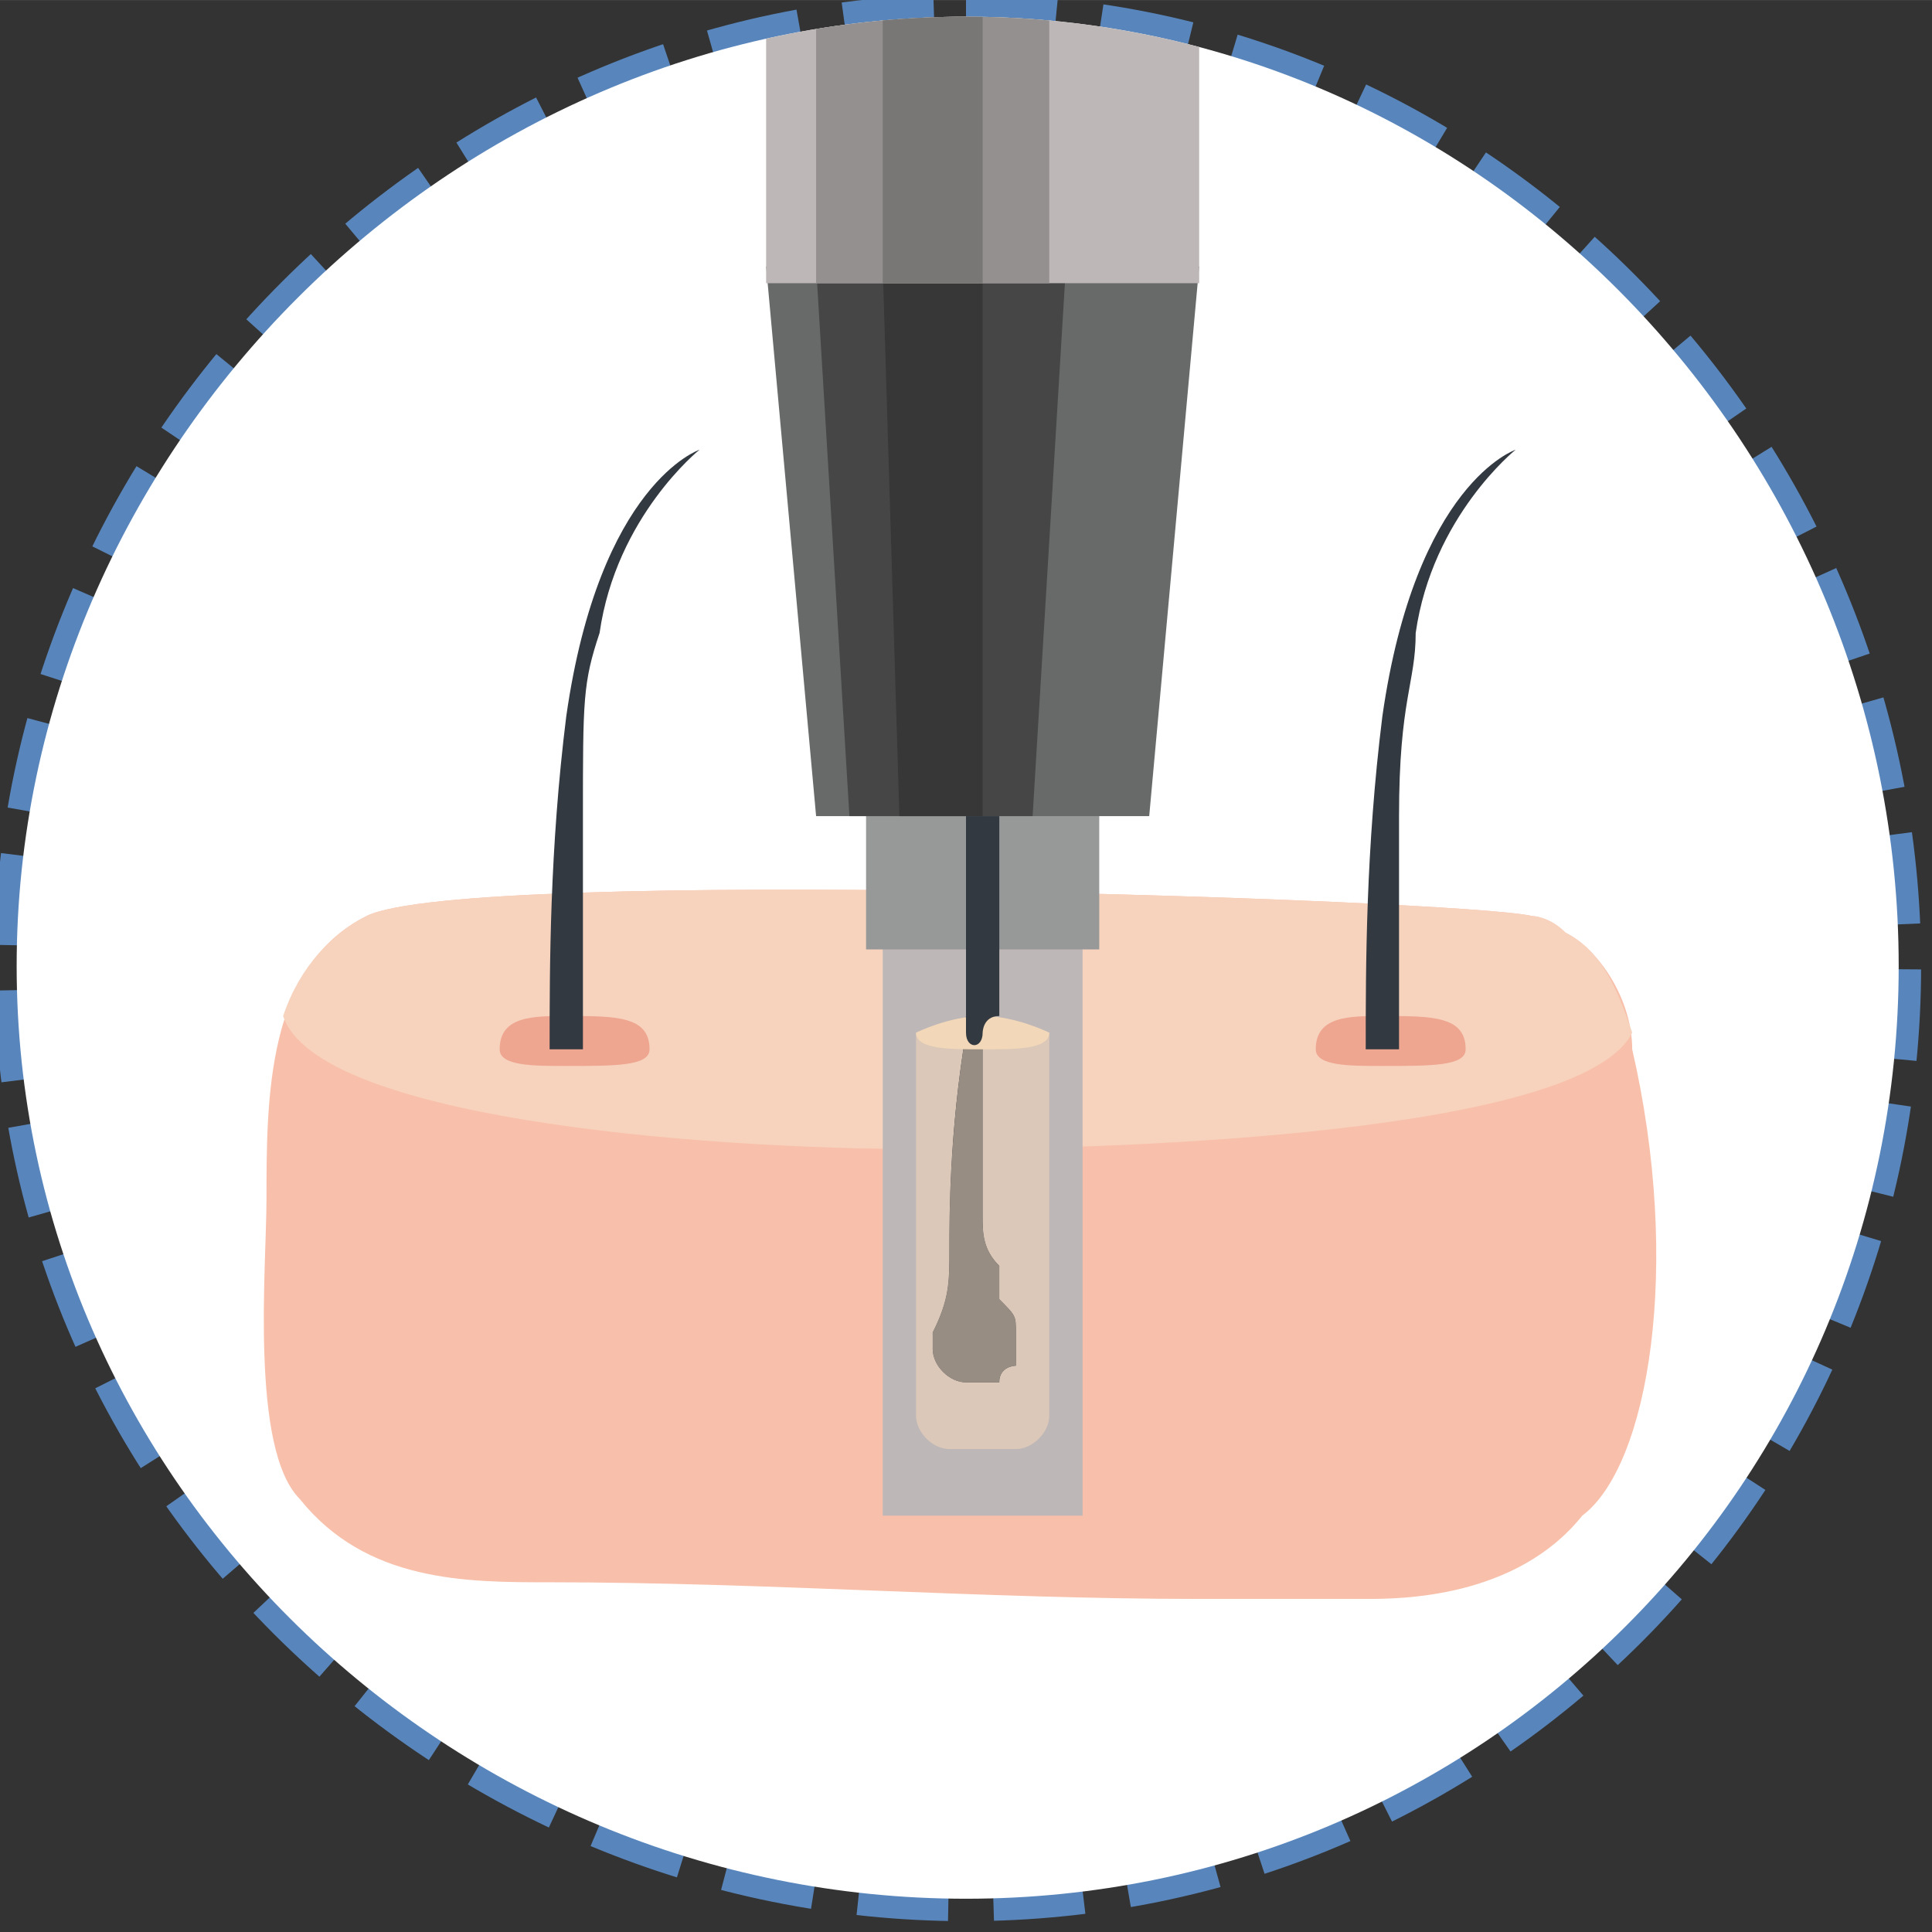 <?xml version="1.0" encoding="UTF-8"?>
<!DOCTYPE svg PUBLIC "-//W3C//DTD SVG 1.1//EN" "http://www.w3.org/Graphics/SVG/1.1/DTD/svg11.dtd">
<!-- Creator: CorelDRAW X7 -->
<svg xmlns="http://www.w3.org/2000/svg" xml:space="preserve" width="42.937mm" height="42.939mm" version="1.1" style="shape-rendering:geometricPrecision; text-rendering:geometricPrecision; image-rendering:optimizeQuality; fill-rule:evenodd; clip-rule:evenodd"
viewBox="0 0 116 116"
 xmlns:xlink="http://www.w3.org/1999/xlink">
 <rect x="0" y="0" width="116" height="116" fill="#333333" stroke="none"/>
 <defs>
  <style type="text/css">
   <![CDATA[
    .str0 {stroke:#5886BC;stroke-width:2.693;stroke-dasharray:5.386 2.693}
    .fil0 {fill:none}
    .fil2 {fill:#F8C0AA}
    .fil3 {fill:#F7D3BE}
    .fil4 {fill:#EEA690}
    .fil15 {fill:#F2D7B8}
    .fil13 {fill:#DBC8B8}
    .fil6 {fill:#BEB7B7}
    .fil14 {fill:#988D82}
    .fil7 {fill:#979898}
    .fil11 {fill:#959090}
    .fil12 {fill:#787776}
    .fil8 {fill:#686A6A}
    .fil9 {fill:#464647}
    .fil10 {fill:#373738}
    .fil5 {fill:#333940}
    .fil1 {fill:white}
   ]]>
  </style>
   <clipPath id="id0">
    <path d="M58 1c31,0 56,26 56,57 0,31 -25,56 -56,56 -31,0 -57,-25 -57,-56 0,-31 26,-57 57,-57z"/>
   </clipPath>
 </defs>
 <g id="Layer_x0020_1">
  <g>
   <path class="fil0 str0" d="M58 1c31,0 56,26 56,57 0,31 -25,56 -56,56 -31,0 -57,-25 -57,-56 0,-31 26,-57 57,-57z"/>
  </g>
  <path id="1" class="fil1" d="M58 1c31,0 56,26 56,57 0,31 -25,56 -56,56 -31,0 -57,-25 -57,-56 0,-31 26,-57 57,-57z"/>
  <g style="clip-path:url(#id0)">
   <g>
    <g id="_720800504">
     <path id="2" class="fil2" d="M94 56c-1,-1 -2,-1 -2,-1 -4,-1 -64,-3 -70,0 -6,3 -6,11 -6,17 0,4 -1,15 2,18 4,5 10,5 15,5 13,0 26,1 39,1 3,0 7,0 10,0 2,0 9,0 13,-5 4,-3 6,-15 3,-28 0,-3 -2,-6 -4,-7z"/>
     <path class="fil3" d="M17 61c2,6 24,8 39,8 12,0 39,-1 42,-7 -1,-3 -2,-5 -4,-6 -1,-1 -2,-1 -2,-1 -4,-1 -64,-3 -70,0 -2,1 -4,3 -5,6z"/>
     <path class="fil4" d="M63 63c0,1 -2,1 -4,1 -3,0 -5,0 -5,-1 0,-2 2,-2 5,-2 2,0 4,0 4,2z"/>
     <path class="fil4" d="M88 63c0,1 -2,1 -5,1 -2,0 -4,0 -4,-1 0,-2 2,-2 4,-2 3,0 5,0 5,2z"/>
     <path class="fil4" d="M39 63c0,1 -2,1 -5,1 -2,0 -4,0 -4,-1 0,-2 2,-2 4,-2 3,0 5,0 5,2z"/>
     <path class="fil5" d="M35 63c0,-1 0,-1 0,-2 0,-3 0,-6 0,-12 0,-7 0,-8 1,-11 1,-7 6,-11 6,-11 0,0 -6,2 -8,16 -1,8 -1,15 -1,20 0,0 0,0 1,0 1,0 1,0 1,0z"/>
     <path class="fil5" d="M84 63c0,-1 0,-1 0,-2 0,-3 0,-6 0,-12 0,-7 1,-8 1,-11 1,-7 6,-11 6,-11 0,0 -6,2 -8,16 -1,8 -1,15 -1,20 0,0 0,0 1,0 1,0 1,0 1,0z"/>
     <polygon class="fil6" points="53,91 65,91 65,27 53,27 "/>
     <polygon class="fil7" points="52,57 66,57 66,33 52,33 "/>
     <polygon class="fil8" points="49,49 69,49 72,16 46,16 "/>
     <polygon class="fil9" points="51,49 62,49 64,16 49,16 "/>
     <polygon class="fil10" points="54,49 59,49 59,16 53,16 "/>
     <path class="fil6" d="M71 0c-8,-3 -17,-1 -25,0l0 17 26 0 0 -17c0,0 -1,0 -1,0z"/>
     <path class="fil11" d="M49 0l0 17 14 0 0 -19c-5,0 -9,1 -14,2z"/>
     <path class="fil12" d="M53 -1l0 18 6 0 0 -19c-2,1 -4,1 -6,1z"/>
     <path class="fil5" d="M60 78c0,0 0,-1 0,-2 -1,-1 -1,-2 -1,-3 0,-3 0,-6 0,-12l-1 0c-1,7 -1,12 -1,14 0,2 0,3 -1,5 0,0 0,1 0,1 0,1 1,2 2,2 0,1 1,1 2,0 0,-1 1,-1 1,-1 0,-1 0,-1 0,-1 0,-1 0,-1 0,-1 0,-1 0,-1 -1,-2z"/>
     <path class="fil13" d="M61 87l-4 0c-1,0 -2,-1 -2,-2l0 -23 3 0c-1,6 -1,11 -1,13 0,2 0,3 -1,5 0,0 0,1 0,1 0,1 1,2 2,2 0,0 0,0 1,0 0,0 1,0 1,0 0,-1 1,-1 1,-1 0,-1 0,-1 0,-1 0,-1 0,-1 0,-1 0,-1 0,-1 -1,-2 0,0 0,-1 0,-2 -1,-1 -1,-2 -1,-3 0,-3 0,-6 0,-11l4 0 0 23c0,1 -1,2 -2,2z"/>
     <path class="fil14" d="M59 83c-1,0 -1,0 -1,0 -1,0 -2,-1 -2,-2 0,0 0,-1 0,-1 1,-2 1,-3 1,-5 0,-2 0,-7 1,-13l1 0c0,5 0,8 0,11 0,1 0,2 1,3 0,1 0,2 0,2 1,1 1,1 1,2 0,0 0,0 0,1 0,0 0,0 0,1 0,0 -1,0 -1,1 0,0 -1,0 -1,0z"/>
     <path class="fil15" d="M63 62c0,1 -2,1 -4,1 -2,0 -4,0 -4,-1 0,0 2,-1 4,-1 2,0 4,1 4,1z"/>
     <path class="fil5" d="M58 49c0,5 0,11 0,13 0,1 1,1 1,0 0,0 0,-1 1,-1 0,-6 0,-9 0,-12l-2 0z"/>
    </g>
   </g>
  </g>
 </g>
</svg>
